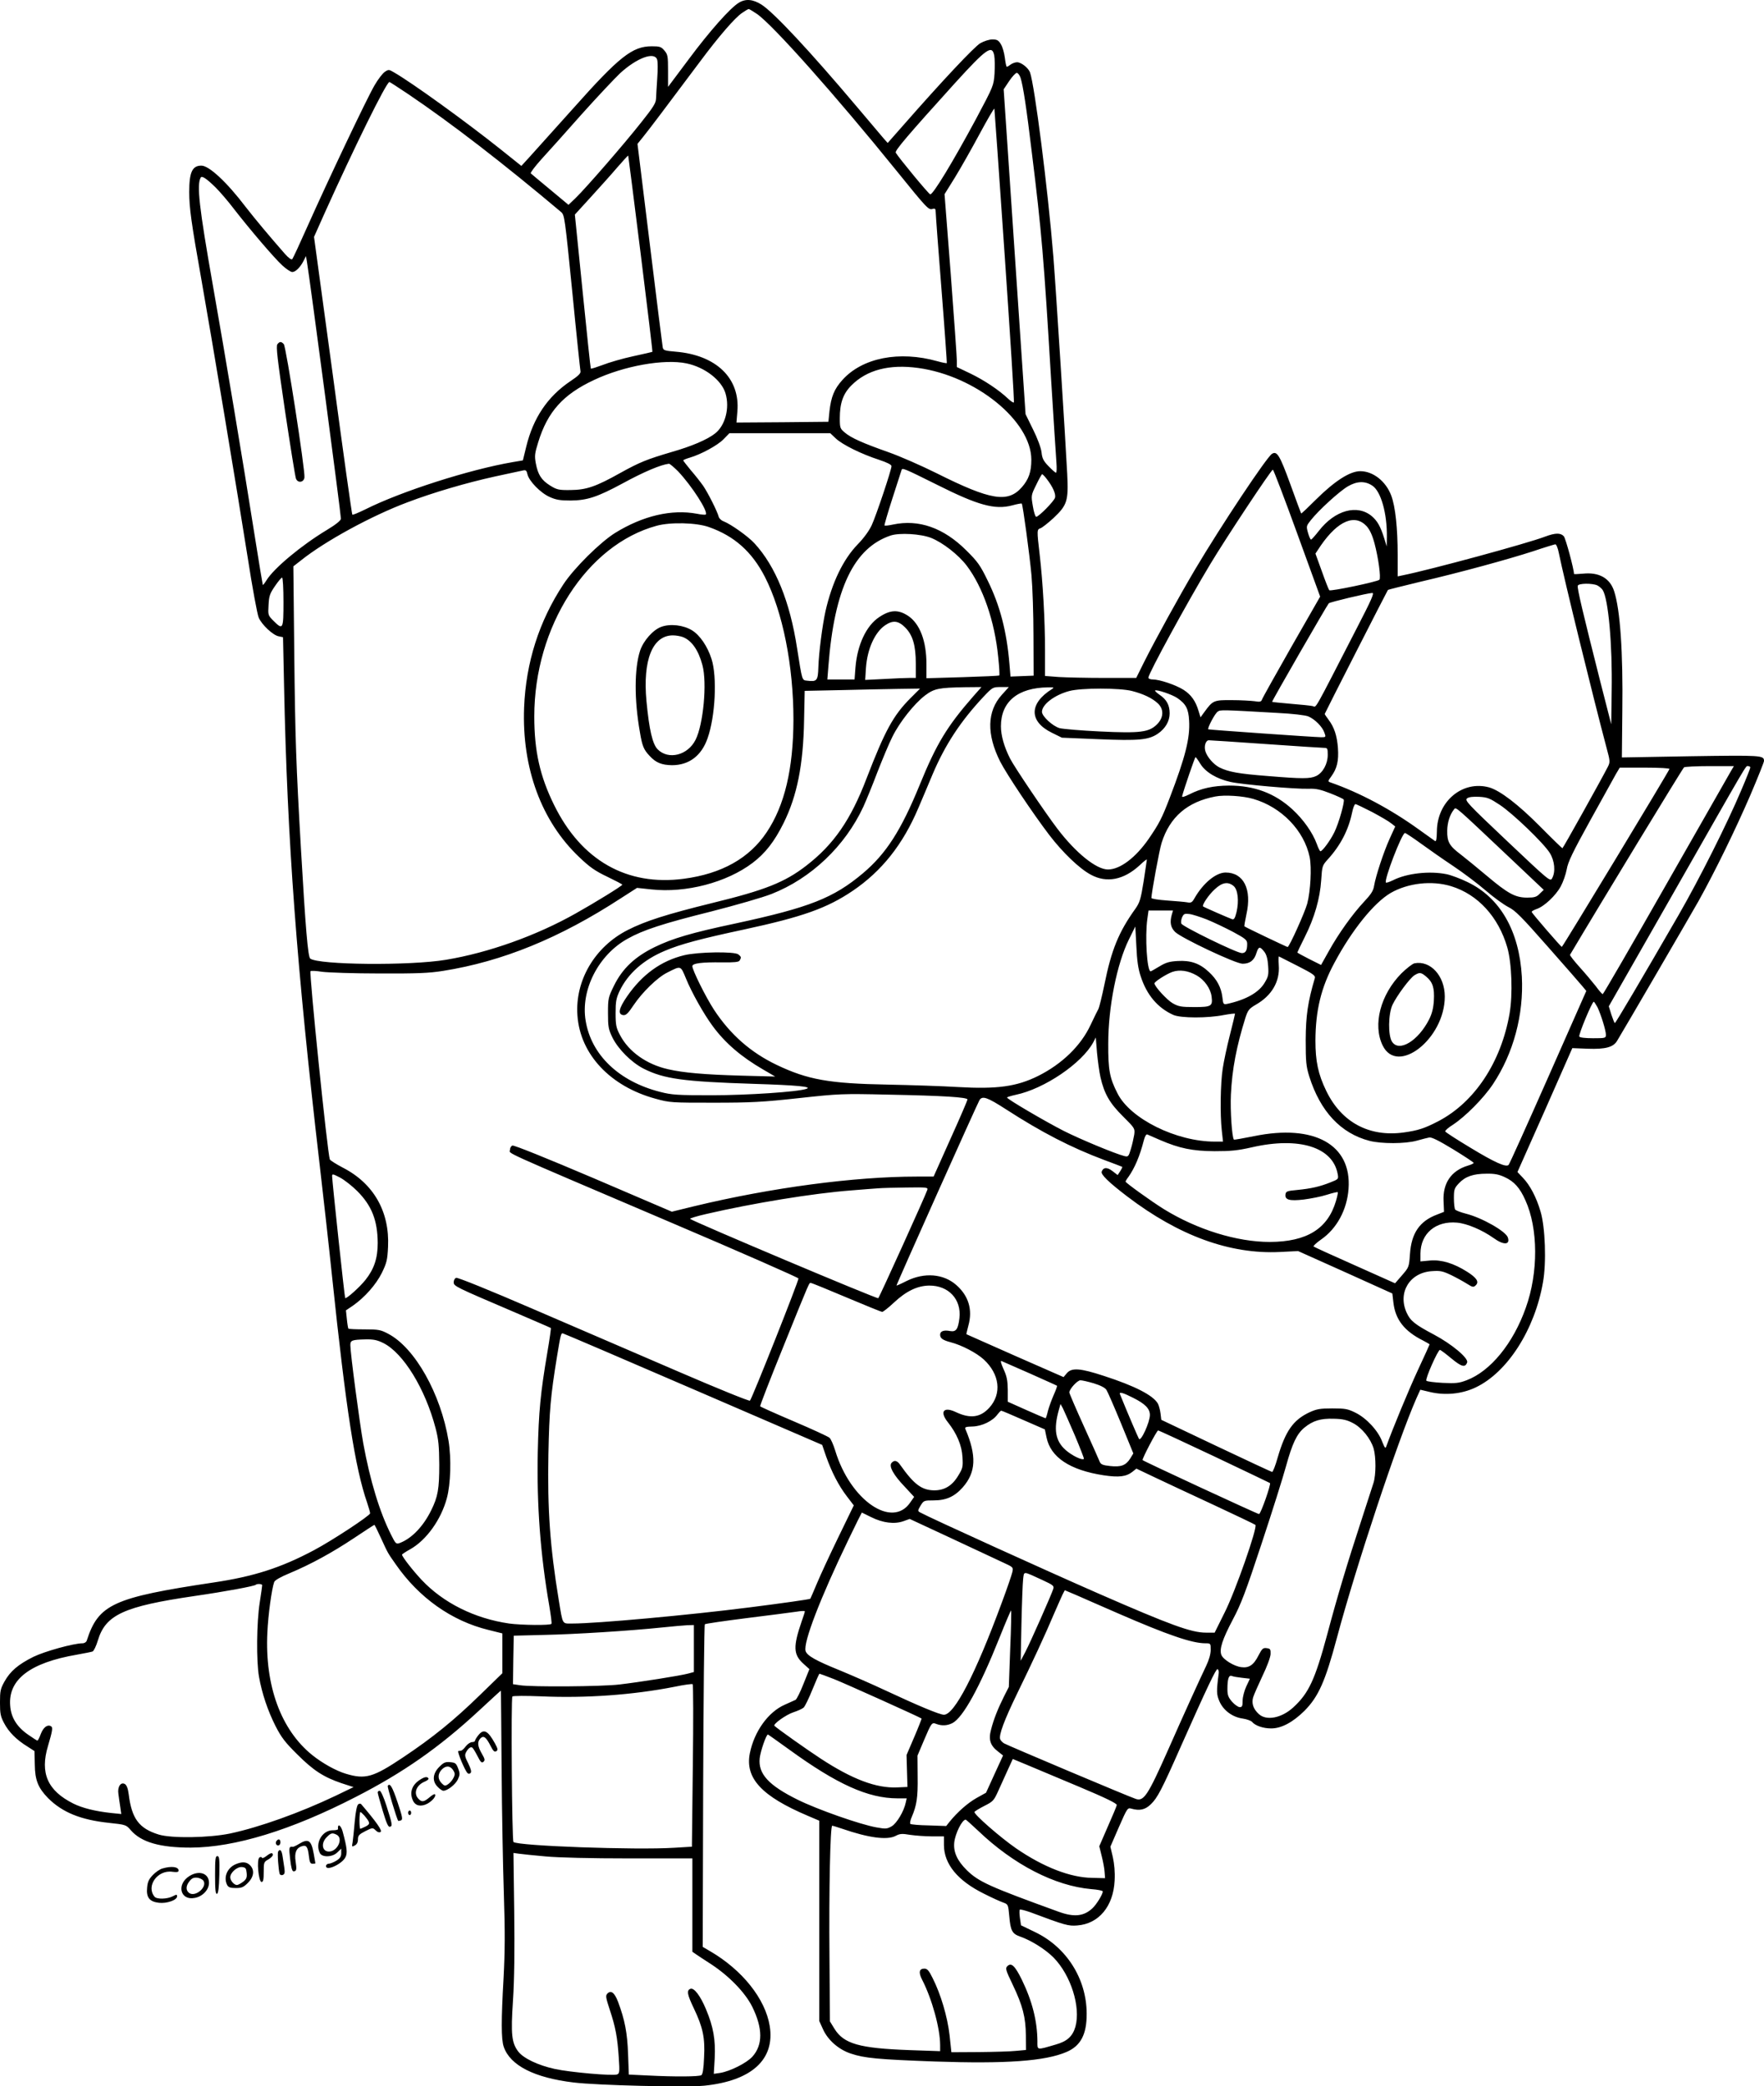 <?xml version="1.0" encoding="UTF-8"?>
<svg xmlns="http://www.w3.org/2000/svg" version="1.0" viewBox="0 0 1160.486 1372.373" preserveAspectRatio="xMidYMid meet">
  <g transform="translate(-125.514,1416.945) scale(0.1,-0.1)" fill="#000000" stroke="none">
    <path d="M6115 14151 c-56 -34 -192 -187 -328 -370 l-137 -183 0 105 c0 98 -2 108 -24 134 -21 25 -31 28 -83 28 -128 0 -214 -68 -520 -412 -127 -142 -255 -284 -284 -316 l-54 -59 -135 108 c-231 184 -585 440 -704 508 -32 19 -35 19 -59 3 -14 -9 -45 -49 -68 -89 -51 -87 -307 -627 -439 -923 -51 -115 -97 -214 -102 -220 -6 -6 -23 6 -49 35 -105 120 -192 224 -259 310 -124 163 -240 270 -290 270 -60 0 -80 -43 -80 -173 0 -104 13 -200 81 -582 68 -384 236 -1394 304 -1825 30 -195 63 -372 72 -393 20 -47 94 -116 131 -123 l29 -6 7 -326 c21 -1010 82 -1838 235 -3152 22 -190 59 -518 81 -730 92 -877 151 -1255 230 -1484 11 -33 20 -64 20 -71 0 -15 -251 -180 -370 -243 -218 -116 -397 -173 -660 -212 -660 -99 -757 -143 -834 -382 -3 -10 -15 -18 -28 -18 -59 0 -249 -53 -323 -89 -100 -50 -152 -94 -190 -162 -27 -48 -30 -63 -30 -139 0 -73 4 -92 27 -135 30 -58 82 -110 152 -153 l48 -31 2 -88 c1 -103 22 -154 87 -221 94 -94 214 -143 399 -163 114 -12 115 -13 146 -49 69 -79 192 -114 394 -114 290 1 661 115 1083 332 313 160 552 327 810 566 81 75 147 136 147 134 1 -2 3 -232 5 -513 2 -280 9 -654 15 -830 8 -243 7 -374 -2 -545 -16 -281 -16 -404 1 -454 42 -123 201 -204 460 -235 155 -19 739 -33 860 -21 311 32 465 172 430 392 -29 179 -180 369 -393 493 l-48 28 3 1058 c2 581 7 1060 11 1064 3 4 128 22 278 41 149 18 296 38 326 42 29 5 54 6 54 2 0 -4 -9 -33 -21 -66 -57 -166 -55 -218 11 -278 l40 -36 -39 -97 c-21 -54 -45 -101 -52 -105 -8 -4 -40 -18 -71 -32 -108 -47 -201 -175 -230 -320 -32 -164 78 -282 382 -411 l75 -32 0 -659 0 -659 24 -53 c32 -72 104 -135 184 -161 90 -30 174 -38 552 -52 466 -16 726 2 867 63 93 40 133 116 132 253 -1 229 -133 437 -341 536 l-91 44 -7 48 c-4 27 -4 51 -1 55 4 3 34 -5 69 -17 229 -86 251 -92 310 -87 141 11 237 126 245 296 3 56 -2 108 -12 154 l-16 68 56 129 c55 125 57 129 83 121 54 -15 90 -7 127 29 43 41 72 96 197 379 172 387 233 515 242 510 6 -3 9 -14 8 -25 -16 -123 -15 -142 5 -188 26 -59 86 -103 152 -112 27 -4 55 -14 62 -22 21 -25 73 -43 126 -43 67 0 142 40 219 116 92 93 137 194 213 479 127 475 400 1296 524 1578 l25 55 63 -15 c101 -24 211 -13 301 30 209 99 389 380 443 692 23 128 15 362 -16 465 -27 93 -70 175 -117 223 l-35 37 181 407 180 408 103 -4 c115 -4 166 10 191 51 43 70 475 812 535 918 111 199 246 476 343 701 49 115 89 215 89 223 0 37 -15 38 -482 31 l-453 -8 3 306 c5 387 -14 666 -54 788 -28 86 -100 126 -205 115 -33 -3 -59 -4 -59 -2 0 31 -55 235 -67 248 -21 23 -55 23 -122 -2 -117 -45 -755 -218 -938 -255 l-33 -7 0 142 c0 176 -15 316 -42 389 -35 94 -119 161 -204 161 -68 0 -168 -64 -293 -188 -51 -51 -94 -92 -96 -90 -1 2 -34 88 -71 192 -70 192 -88 221 -121 200 -35 -22 -332 -468 -505 -759 -106 -179 -259 -457 -337 -612 l-51 -103 -209 0 c-114 0 -249 3 -299 6 l-92 7 0 171 c0 196 -14 444 -35 626 -19 163 -19 167 6 175 11 4 49 34 84 66 91 86 100 112 91 292 -12 233 -75 1228 -91 1427 -36 447 -124 1133 -154 1214 -12 30 -58 66 -85 66 -12 0 -31 -7 -42 -15 -10 -8 -22 -15 -25 -15 -4 0 -9 26 -13 58 -4 32 -15 72 -26 90 -16 27 -26 32 -56 32 -22 0 -55 -11 -80 -25 -39 -23 -249 -246 -505 -538 l-104 -118 -25 28 c-14 16 -93 110 -176 208 -313 371 -548 622 -629 674 -57 36 -105 40 -150 12z m118 -72 c100 -66 520 -538 921 -1034 199 -246 210 -258 236 -250 17 5 20 2 21 -22 0 -15 17 -244 38 -508 21 -264 36 -482 35 -484 -2 -2 -29 3 -61 12 -252 71 -495 23 -626 -123 -54 -60 -74 -110 -85 -205 l-7 -70 -302 -3 -303 -2 6 73 c19 218 -139 371 -406 393 -71 6 -81 9 -85 28 -2 12 -41 317 -85 680 l-81 659 41 51 c38 47 130 169 371 491 122 164 229 288 277 320 20 14 39 25 43 25 3 0 27 -14 52 -31z m1563 -275 c4 -20 4 -73 2 -118 -6 -81 -6 -81 -123 -301 -152 -282 -281 -495 -300 -494 -9 0 -207 240 -227 274 -8 13 85 121 387 455 211 232 247 257 261 184z m-2218 -26 c5 -13 5 -68 1 -123 -4 -55 -7 -116 -8 -135 -1 -29 -19 -57 -97 -155 -116 -147 -365 -433 -431 -497 l-48 -46 -120 100 c-66 54 -123 103 -128 107 -4 4 27 45 69 92 42 46 162 179 265 296 104 116 219 238 255 272 110 100 224 142 242 89z m2391 -120 c17 -54 39 -197 75 -498 63 -508 79 -697 125 -1470 17 -272 33 -525 36 -562 3 -38 2 -68 -3 -68 -4 0 -26 19 -49 43 -33 34 -42 51 -46 92 -4 30 -26 90 -56 150 l-49 100 -72 1068 -72 1069 36 54 c20 30 43 54 50 54 8 0 19 -15 25 -32z m-4025 -110 c281 -190 621 -452 1002 -773 23 -19 25 -35 74 -525 27 -278 52 -513 54 -523 3 -13 -15 -31 -68 -66 -149 -101 -243 -241 -289 -430 l-22 -90 -65 -11 c-287 -49 -736 -193 -971 -311 -45 -22 -83 -38 -86 -35 -3 2 -61 415 -128 916 l-124 911 70 157 c191 424 406 862 426 862 3 0 60 -37 127 -82z m3921 -1062 c36 -527 64 -961 60 -964 -3 -3 -20 8 -38 25 -59 56 -156 121 -247 165 l-90 43 0 41 c0 22 -18 278 -40 568 l-41 528 69 111 c38 62 111 191 162 286 52 96 95 171 97 165 1 -5 32 -440 68 -968z m-2395 14 c44 -354 79 -644 77 -645 -1 -1 -58 -14 -127 -29 -69 -15 -159 -41 -199 -57 -41 -15 -77 -27 -79 -24 -2 2 -26 231 -54 508 l-51 505 104 114 c57 63 136 150 174 195 39 45 71 80 73 79 1 -2 38 -293 82 -646z m-2796 436 c29 -29 84 -93 121 -142 104 -134 266 -324 318 -371 26 -24 55 -43 65 -43 21 0 53 31 75 75 l15 30 6 -35 c20 -118 226 -1677 224 -1693 -2 -13 -35 -39 -93 -74 -166 -100 -348 -251 -397 -331 -11 -18 -22 -32 -24 -30 -1 2 -26 150 -54 328 -73 465 -199 1216 -274 1640 -91 517 -108 666 -80 712 8 13 40 -9 98 -66z m3098 -1157 c120 -25 230 -110 256 -197 29 -97 -2 -213 -70 -265 -52 -40 -152 -83 -285 -121 -162 -48 -208 -66 -336 -137 -162 -91 -225 -112 -328 -113 -78 -1 -90 2 -134 29 -58 36 -81 72 -95 147 -9 49 -7 65 16 139 62 201 164 314 367 409 197 93 462 140 609 109z m1524 -30 c378 -52 743 -348 744 -603 0 -81 -17 -129 -62 -181 -92 -105 -204 -87 -558 90 -102 51 -246 114 -320 140 -170 60 -246 94 -287 129 -31 26 -33 31 -33 95 0 99 22 161 76 215 102 103 251 141 440 115z m-542 -464 c44 -41 167 -102 284 -140 54 -18 82 -32 82 -42 0 -24 -100 -323 -130 -388 -17 -37 -52 -85 -92 -126 -96 -99 -169 -251 -212 -439 -21 -96 -44 -273 -47 -368 -3 -91 -9 -98 -75 -90 -33 4 -31 -3 -65 213 -47 307 -142 540 -280 690 -43 47 -155 126 -203 145 -15 5 -30 19 -33 31 -9 35 -71 158 -102 203 -17 24 -53 70 -81 102 -27 33 -50 62 -50 65 0 3 19 11 43 18 75 22 183 81 222 121 l39 40 332 0 331 0 37 -35z m-1037 -217 c91 -97 199 -265 181 -283 -2 -3 -29 -1 -58 5 -166 31 -355 -13 -538 -126 -98 -61 -271 -232 -341 -339 -160 -243 -246 -514 -258 -810 -15 -398 114 -748 363 -984 69 -66 105 -91 185 -129 54 -26 98 -49 98 -52 1 -7 -188 -123 -308 -190 -259 -146 -574 -258 -852 -304 -238 -40 -839 -34 -893 8 -15 12 -31 201 -61 721 -32 555 -38 729 -44 1284 l-6 575 50 39 c157 126 465 294 700 382 171 65 386 128 576 170 90 19 174 38 186 40 17 4 23 -1 28 -25 10 -45 87 -124 147 -150 42 -19 70 -23 138 -23 108 1 175 23 340 112 141 77 253 124 306 130 6 0 33 -23 61 -51z m1702 -87 c271 -136 381 -166 495 -136 32 9 61 14 63 12 7 -8 51 -331 64 -472 7 -77 13 -257 13 -400 l1 -260 -76 -3 -76 -3 -7 83 c-18 214 -62 384 -143 548 -49 101 -66 125 -142 200 -149 148 -312 205 -481 169 -28 -6 -53 -9 -56 -6 -2 2 21 82 52 178 31 96 58 180 60 186 4 17 16 12 233 -96z m2369 -318 l152 -418 -189 -330 c-103 -181 -191 -338 -194 -348 -5 -14 -14 -16 -49 -10 -24 3 -91 7 -149 7 -118 1 -125 -2 -179 -76 l-27 -37 -13 42 c-19 65 -49 107 -99 139 -51 32 -157 68 -202 68 -16 0 -29 5 -29 12 0 26 255 494 408 748 99 165 400 620 411 620 4 0 76 -188 159 -417z m-1646 355 c40 -52 60 -98 54 -122 -6 -23 -107 -126 -124 -126 -6 0 -16 32 -22 70 -12 70 -12 71 22 140 18 38 36 70 39 70 4 0 18 -15 31 -32z m2141 -43 c57 -37 98 -183 96 -338 l-1 -62 -17 55 c-24 77 -45 113 -81 144 -96 80 -242 40 -348 -96 -25 -32 -48 -58 -52 -58 -4 0 -13 20 -20 45 -12 43 -11 45 18 82 52 66 188 190 244 223 60 35 113 37 161 5z m-37 -267 c21 -24 37 -58 52 -114 25 -94 43 -226 32 -238 -12 -13 -322 -78 -330 -69 -4 4 -26 60 -49 125 l-42 116 36 54 c113 163 224 209 301 126z m-4326 -6 c167 -59 282 -162 367 -327 118 -231 188 -585 188 -940 -1 -323 -58 -564 -176 -740 -114 -171 -296 -273 -545 -306 -375 -50 -675 121 -854 486 -93 189 -130 354 -130 582 0 590 345 1129 805 1254 91 25 262 21 345 -9z m1461 -71 c77 -31 180 -111 235 -184 105 -139 183 -363 206 -599 7 -64 10 -119 7 -122 -2 -2 -111 -7 -241 -11 l-238 -7 0 93 c0 151 -43 265 -120 317 -65 43 -118 41 -191 -8 -85 -56 -144 -183 -156 -331 l-6 -79 -89 0 -90 0 7 88 c39 509 168 778 410 859 59 19 197 11 266 -16z m4129 -98 c35 -173 225 -947 314 -1282 24 -88 24 -95 9 -125 -45 -88 -295 -536 -299 -536 -3 0 -69 64 -147 143 -145 146 -263 236 -335 257 -176 48 -343 -92 -344 -290 -1 -48 -4 -67 -12 -63 -6 4 -53 38 -105 75 -184 133 -391 244 -584 311 -17 6 -16 9 6 39 38 52 50 102 44 187 -6 81 -24 137 -63 188 -13 17 -24 34 -24 36 0 4 410 808 416 816 2 2 95 25 206 52 275 64 584 149 748 202 74 25 140 45 147 46 6 1 17 -24 23 -56z m-8390 -323 c0 -181 -3 -187 -66 -124 -36 36 -36 38 -32 105 3 59 9 75 42 123 21 31 42 56 47 56 5 0 9 -72 9 -160z m8643 109 c12 -6 29 -20 36 -31 37 -59 64 -357 59 -663 l-3 -220 -73 285 c-113 447 -153 614 -147 627 6 16 94 17 128 2z m-1579 -276 c-298 -579 -266 -524 -294 -518 -14 3 -79 10 -144 15 -66 6 -121 11 -122 13 -3 3 362 637 373 648 8 8 250 66 286 68 15 1 -6 -46 -99 -226z m-2974 -1 c50 -50 70 -118 70 -239 l0 -93 -43 0 c-24 0 -99 -3 -167 -7 l-123 -6 5 79 c9 126 59 235 127 281 51 34 86 30 131 -15z m448 -453 c-173 -198 -242 -312 -353 -584 -122 -298 -220 -451 -373 -580 -194 -163 -351 -225 -838 -330 -292 -62 -413 -98 -531 -155 -131 -64 -213 -141 -269 -255 -37 -76 -39 -83 -39 -179 0 -91 3 -107 29 -161 38 -77 125 -164 205 -205 135 -68 261 -85 723 -100 290 -9 390 -19 348 -33 -56 -20 -390 -42 -620 -42 -230 0 -264 2 -342 22 -271 69 -453 243 -490 468 -34 202 84 433 275 539 103 58 235 101 552 180 160 41 338 92 396 115 260 102 484 315 604 574 19 42 61 144 93 229 33 84 76 188 98 231 47 96 144 218 215 272 60 45 89 51 262 54 l109 1 -54 -61z m188 10 c-98 -108 -101 -260 -11 -439 41 -81 214 -340 323 -483 88 -115 198 -221 273 -261 104 -57 217 -35 322 62 26 25 47 41 47 37 0 -4 -10 -68 -21 -142 -19 -119 -26 -141 -55 -182 -109 -152 -157 -269 -203 -497 -16 -77 -34 -150 -39 -160 -6 -10 -29 -58 -52 -106 -63 -136 -187 -257 -345 -336 -141 -70 -270 -88 -528 -73 -100 6 -308 13 -462 16 -385 7 -526 32 -731 130 -171 82 -305 200 -412 363 -54 83 -142 260 -142 286 0 19 63 27 195 25 81 -1 110 2 116 12 12 20 11 25 -8 40 -24 21 -267 17 -357 -5 -152 -37 -275 -126 -375 -270 -56 -81 -63 -119 -25 -124 17 -2 32 12 67 65 57 85 157 183 222 215 91 46 87 48 123 -39 37 -91 116 -232 175 -312 82 -112 188 -203 333 -287 l79 -46 -225 6 c-244 7 -379 19 -479 42 -143 32 -260 116 -317 225 -25 47 -29 65 -29 144 0 76 4 98 26 145 54 114 157 206 298 265 103 44 239 80 520 140 385 83 546 140 715 254 192 130 331 305 433 546 24 55 65 154 93 220 83 196 185 351 337 513 58 61 60 62 112 62 l53 0 -46 -51z m330 38 c-152 -95 -152 -214 0 -288 l65 -32 242 -10 c264 -11 328 -5 389 36 50 34 78 83 78 134 0 54 -20 91 -66 122 -19 13 -32 26 -30 28 9 9 112 -26 146 -49 57 -39 74 -71 78 -149 7 -115 -25 -240 -128 -509 -51 -133 -69 -168 -139 -270 -85 -122 -187 -200 -267 -200 -76 0 -211 108 -334 270 -79 104 -283 406 -310 460 -39 77 -60 151 -60 212 0 162 111 254 310 256 39 1 42 -1 26 -11z m-931 -60 c-113 -113 -168 -214 -289 -528 -104 -273 -217 -436 -398 -575 -140 -108 -270 -160 -615 -244 -304 -75 -442 -119 -558 -178 -217 -110 -348 -333 -331 -563 18 -255 216 -466 514 -547 95 -26 104 -26 382 -26 246 0 323 4 560 30 266 29 285 30 590 23 358 -7 520 -17 520 -32 0 -5 -50 -122 -112 -259 l-111 -248 -111 0 c-410 0 -958 -73 -1464 -195 l-147 -36 -516 221 c-308 131 -523 218 -533 214 -9 -3 -16 -16 -16 -29 0 -27 -95 15 1040 -469 470 -200 856 -370 858 -376 4 -11 -304 -787 -319 -804 -4 -5 -211 79 -466 189 -252 108 -681 294 -954 411 -294 127 -504 212 -513 208 -9 -3 -16 -16 -16 -29 0 -26 9 -30 395 -195 132 -57 242 -104 244 -106 2 -2 -8 -74 -23 -161 -45 -266 -57 -387 -63 -659 -7 -345 17 -671 76 -1009 10 -60 17 -113 14 -117 -6 -11 -196 -9 -278 2 -227 33 -433 135 -577 288 -58 62 -128 152 -128 165 0 3 24 19 53 35 107 60 204 195 242 337 25 91 30 262 11 377 -51 309 -221 612 -397 704 -49 26 -63 29 -156 29 -56 0 -103 2 -106 5 -2 3 -7 31 -10 63 l-6 57 46 31 c77 54 151 137 190 215 32 66 37 85 41 172 11 230 -94 416 -296 520 -46 24 -85 49 -87 55 -16 43 -137 1229 -127 1238 4 4 39 2 77 -4 39 -5 207 -11 375 -11 249 -1 326 2 420 17 391 62 768 216 1170 478 l106 68 94 -10 c227 -25 496 45 667 175 83 63 143 140 203 261 89 179 130 384 135 680 l4 190 238 5 c131 3 302 7 380 8 l141 2 -63 -63z m1458 47 c74 -19 133 -47 170 -82 40 -38 38 -93 -6 -137 -52 -52 -109 -60 -377 -47 -124 6 -243 16 -265 22 -46 14 -115 78 -115 107 0 48 82 111 180 137 78 21 332 21 413 0z m954 -144 c103 -5 185 -15 205 -23 43 -18 93 -68 106 -107 11 -29 10 -30 -21 -30 -54 1 -739 49 -743 52 -7 8 45 107 63 117 18 12 24 12 390 -9z m-72 -205 c198 -14 370 -25 383 -25 20 0 22 -5 22 -46 0 -59 -32 -118 -76 -139 -40 -19 -92 -19 -321 0 -193 15 -255 27 -315 56 -39 20 -81 68 -93 107 -10 33 2 72 23 72 9 0 179 -11 377 -25z m-433 -130 c33 -54 107 -99 198 -119 74 -17 428 -48 516 -45 46 2 77 -5 141 -30 46 -18 85 -36 88 -41 8 -13 -32 -155 -61 -214 -26 -54 -79 -126 -92 -126 -4 0 -15 22 -24 48 -27 74 -88 161 -161 228 -116 106 -250 156 -417 156 -104 -1 -183 -18 -261 -58 -33 -16 -49 -21 -47 -12 12 47 84 257 88 257 3 0 17 -19 32 -44z m3491 -47 c-10 -18 -203 -356 -428 -750 -225 -395 -412 -718 -416 -718 -4 0 -25 24 -46 53 -22 28 -70 85 -107 126 -36 40 -64 76 -62 80 191 322 742 1228 750 1233 6 4 82 8 169 8 l159 0 -19 -32z m127 23 c0 -5 -27 -74 -61 -153 -93 -220 -274 -580 -411 -818 -242 -419 -413 -709 -419 -710 -3 0 -13 25 -23 55 l-17 55 412 722 c522 916 487 858 504 858 8 0 15 -4 15 -9z m-532 -10 c-7 -21 -703 -1171 -708 -1170 -6 0 -194 218 -198 229 -2 5 13 13 32 20 49 16 126 88 159 149 15 28 33 78 39 111 8 49 39 113 155 323 80 144 156 281 169 305 l25 42 165 0 c98 0 164 -4 162 -9z m-2737 -197 c185 -54 333 -207 370 -382 14 -70 6 -223 -16 -307 -16 -58 -118 -285 -129 -285 -5 0 -278 130 -284 136 -2 1 4 37 13 79 37 165 -18 275 -137 275 -63 0 -147 -69 -204 -168 -16 -29 -23 -33 -49 -28 -16 3 -76 8 -132 12 -57 4 -103 11 -103 17 0 31 53 320 67 362 54 171 170 270 353 305 60 12 184 4 251 -16z m1621 -39 c86 -57 285 -248 328 -315 33 -52 40 -125 16 -168 -12 -23 -20 -16 -295 244 -261 247 -282 269 -264 282 12 9 38 12 80 10 54 -3 70 -10 135 -53z m-840 -47 c54 -29 111 -62 125 -74 l27 -21 -36 -79 c-40 -88 -92 -246 -103 -311 -5 -33 -20 -56 -66 -105 -75 -80 -167 -208 -232 -325 l-51 -91 -78 39 c-43 22 -78 41 -78 43 0 2 22 48 49 102 64 127 100 253 108 374 6 92 7 96 42 135 85 93 137 194 161 308 6 31 16 57 22 57 6 0 55 -24 110 -52z m891 -287 l238 -225 -26 -25 c-21 -22 -35 -26 -83 -26 -78 0 -126 26 -265 143 -63 53 -140 116 -170 139 -77 58 -92 84 -91 158 1 55 17 106 46 142 12 15 8 18 351 -306z m-572 81 c52 -38 148 -105 214 -149 66 -44 163 -117 215 -162 52 -45 119 -93 148 -108 45 -22 86 -63 260 -261 114 -129 217 -247 230 -263 l23 -28 -251 -568 c-138 -312 -255 -572 -260 -576 -16 -18 -92 16 -250 112 -90 54 -166 103 -167 108 -2 5 20 25 49 43 83 54 204 176 265 268 135 203 203 457 190 707 -17 300 -143 521 -359 623 -45 22 -107 45 -136 51 -113 23 -263 6 -353 -40 -23 -11 -43 -18 -46 -15 -15 14 105 326 125 326 5 0 52 -31 103 -68z m-1231 -280 c29 -23 37 -99 20 -172 -10 -40 -16 -51 -29 -47 -20 7 -184 78 -191 84 -9 8 36 76 77 113 48 45 86 52 123 22z m1432 -2 c176 -54 311 -202 369 -402 30 -104 37 -311 15 -437 -56 -319 -229 -581 -467 -706 -92 -48 -135 -62 -230 -75 -227 -31 -409 67 -509 274 -53 109 -71 195 -71 330 1 199 37 350 126 514 114 213 258 392 368 457 114 66 272 84 399 45z m-1838 -187 c-14 -51 -8 -84 22 -114 41 -40 398 -209 444 -209 48 0 77 23 91 71 14 44 23 45 53 6 14 -19 21 -48 24 -92 4 -56 1 -70 -22 -108 -37 -65 -123 -114 -247 -141 -25 -5 -27 -3 -32 43 -8 66 -36 118 -89 167 -61 57 -120 77 -205 72 -55 -3 -78 -10 -121 -36 -29 -17 -54 -32 -57 -32 -24 0 -38 228 -22 343 l8 57 81 0 80 0 -8 -27z m231 -32 c44 -18 122 -55 173 -82 83 -45 92 -53 92 -79 0 -43 -10 -60 -35 -60 -33 0 -391 175 -398 194 -4 9 -1 28 5 42 11 23 17 25 48 21 19 -2 71 -19 115 -36z m-436 -372 c40 -125 113 -210 216 -256 50 -21 224 -22 333 0 39 7 72 11 72 8 0 -3 -15 -67 -34 -141 -19 -74 -40 -173 -47 -220 -15 -98 -18 -302 -6 -407 l8 -73 -54 0 c-253 0 -556 150 -640 317 -52 101 -62 156 -61 328 0 242 57 525 136 685 l42 85 7 -130 c4 -92 12 -149 28 -196z m1034 66 c102 -52 117 -63 112 -80 -46 -156 -59 -245 -60 -405 0 -146 3 -174 23 -240 73 -232 208 -376 397 -425 78 -20 234 -20 310 1 33 9 70 19 82 21 15 4 63 -20 157 -77 75 -46 136 -86 136 -90 0 -4 -17 -12 -38 -18 -110 -33 -166 -116 -160 -234 l3 -70 -46 -18 c-115 -43 -169 -123 -178 -260 -6 -85 -7 -87 -52 -139 l-46 -53 -264 118 c-145 64 -267 120 -272 124 -4 3 18 24 48 45 105 72 172 197 182 335 21 290 -225 427 -621 346 -71 -14 -131 -25 -133 -23 -13 13 -25 192 -20 297 8 167 37 317 95 503 17 52 24 61 68 87 106 60 160 153 152 260 -2 33 -2 59 1 58 3 -2 59 -30 124 -63z m-665 -62 c51 -29 92 -87 98 -140 8 -62 -2 -68 -113 -68 -86 0 -104 3 -143 25 -37 21 -120 111 -120 131 0 11 78 61 117 75 48 17 105 9 161 -23z m2637 -210 c23 -49 55 -152 55 -180 0 -22 -4 -23 -84 -23 -50 0 -88 4 -91 11 -7 11 84 229 95 229 3 0 14 -17 25 -37z m-3270 -460 c25 -109 61 -171 148 -257 78 -78 79 -79 74 -120 -4 -23 -13 -65 -22 -94 -15 -51 -18 -53 -43 -47 -58 14 -291 111 -398 165 -120 61 -374 210 -374 220 0 3 26 11 58 18 187 39 435 207 510 346 l16 31 8 -99 c5 -54 15 -128 23 -163z m-621 -211 c232 -150 427 -251 646 -333 63 -23 116 -44 118 -45 2 -1 -4 -14 -13 -28 l-17 -26 -34 26 c-35 27 -60 26 -71 -3 -7 -19 44 -69 167 -163 341 -260 678 -382 1005 -366 l120 6 310 -139 310 -140 7 -60 c13 -112 72 -188 196 -250 23 -12 42 -23 42 -25 0 -2 -34 -77 -76 -167 -61 -131 -165 -383 -209 -504 -5 -16 -10 -11 -27 32 -26 71 -104 155 -176 190 -50 25 -68 28 -152 28 -81 0 -103 -4 -151 -26 -106 -50 -157 -122 -208 -296 -15 -54 -32 -97 -37 -96 -5 1 -171 78 -369 172 l-360 171 -5 42 c-3 24 -11 52 -17 64 -31 55 -152 117 -356 183 -156 51 -211 55 -243 18 l-22 -26 -319 140 c-175 78 -319 141 -320 142 -1 1 5 27 13 57 29 105 1 196 -80 267 -84 74 -210 84 -327 26 -35 -18 -65 -31 -66 -30 -3 3 531 1195 546 1220 19 30 51 19 175 -61z m1014 -202 c128 -55 213 -72 357 -73 106 0 152 4 248 26 308 70 529 1 562 -174 7 -36 6 -36 -47 -57 -70 -28 -127 -41 -218 -50 -67 -6 -75 -9 -78 -29 -5 -36 26 -45 120 -34 46 6 114 19 151 31 38 12 71 20 73 17 2 -2 -3 -28 -12 -58 -54 -183 -192 -268 -435 -269 -217 0 -479 81 -699 217 -83 52 -250 172 -250 180 0 3 8 17 19 31 42 60 75 138 101 240 7 27 16 42 23 39 7 -3 45 -20 85 -37z m-5283 -335 c96 -96 134 -193 135 -342 0 -99 -23 -170 -80 -242 -37 -47 -127 -128 -134 -120 -4 4 -86 773 -86 802 0 16 5 15 53 -10 28 -15 79 -55 112 -88z m7550 91 c61 -28 99 -70 135 -151 85 -186 86 -477 3 -708 -83 -235 -233 -418 -390 -477 -50 -19 -71 -21 -157 -17 -54 3 -102 9 -107 14 -10 10 76 203 89 203 4 0 38 -25 75 -56 68 -56 91 -62 104 -27 11 28 -102 122 -219 184 -123 65 -155 90 -179 144 -60 132 20 264 167 273 55 4 71 0 126 -26 35 -17 82 -43 104 -57 38 -24 43 -24 58 -10 23 23 6 49 -57 89 -87 55 -167 80 -242 74 l-65 -6 0 52 c1 132 101 216 241 203 66 -6 165 -48 241 -102 65 -47 109 -45 93 4 -12 40 -169 130 -276 157 -35 9 -67 21 -71 28 -4 6 -8 39 -8 74 0 57 3 66 33 98 41 44 94 63 182 63 53 1 82 -5 120 -23z m-3799 -83 c-11 -35 -315 -706 -323 -713 -7 -7 -1222 506 -1238 522 -3 3 45 18 107 32 306 71 703 136 953 155 77 6 158 13 180 14 22 2 104 4 183 5 132 2 143 1 138 -15z m-532 -708 c123 -52 229 -95 235 -95 6 0 41 27 77 61 81 76 155 111 232 112 128 1 213 -91 199 -214 -9 -74 -22 -92 -62 -85 -41 8 -65 -1 -65 -24 0 -24 17 -36 70 -50 73 -19 170 -70 217 -113 105 -97 120 -225 37 -317 -59 -65 -126 -74 -221 -29 -80 38 -108 3 -52 -67 58 -73 92 -152 96 -229 4 -65 2 -74 -29 -124 -39 -65 -90 -95 -157 -95 -82 1 -133 39 -224 168 -20 29 -39 33 -57 12 -18 -22 13 -79 87 -156 l62 -67 -25 -36 c-119 -176 -395 13 -494 340 -12 39 -29 78 -38 85 -9 8 -115 57 -235 108 -120 51 -220 96 -221 99 -2 3 65 177 150 386 184 455 171 425 184 425 6 0 111 -43 234 -95z m-1010 -603 l850 -367 26 -76 c37 -104 83 -193 137 -263 l45 -59 -100 -206 c-55 -113 -119 -251 -142 -306 -23 -55 -43 -101 -44 -102 -4 -4 -195 -31 -401 -57 -400 -51 -1006 -106 -1162 -106 -72 0 -64 -13 -92 155 -57 347 -75 594 -68 958 6 290 14 382 57 646 23 140 26 151 37 150 4 0 390 -165 857 -367z m-2037 303 c132 -66 276 -301 344 -561 19 -73 23 -115 24 -239 0 -160 -9 -211 -53 -300 -52 -106 -128 -185 -206 -215 -25 -9 -28 -6 -57 52 -77 152 -139 358 -184 603 -25 140 -85 595 -85 646 0 32 10 36 101 38 51 1 76 -4 116 -24z m4253 -200 c96 -43 177 -79 179 -81 2 -2 -8 -30 -22 -61 -14 -32 -31 -79 -38 -105 -6 -27 -13 -48 -15 -48 -2 0 -59 24 -126 54 l-123 55 0 78 c-1 63 -6 89 -28 137 -15 33 -22 56 -14 53 6 -3 91 -40 187 -82z m421 -65 c45 -14 74 -29 83 -43 8 -12 51 -111 96 -220 l81 -198 -20 -33 c-29 -46 -61 -58 -133 -50 -48 5 -61 11 -68 28 -4 11 -51 116 -104 233 -53 117 -96 217 -96 223 0 22 53 80 73 80 11 0 51 -9 88 -20z m260 -96 c78 -39 109 -71 109 -112 0 -48 -60 -179 -72 -157 -7 12 -78 177 -125 294 -7 17 22 9 88 -25z m-385 -246 c35 -83 62 -153 60 -155 -11 -11 -78 21 -120 58 -68 60 -81 136 -45 264 l11 39 15 -27 c8 -16 43 -96 79 -179z m-337 100 l140 -61 11 -53 c27 -131 154 -215 376 -249 101 -15 148 -9 189 23 l26 21 122 -58 c67 -32 241 -113 387 -181 146 -68 269 -127 274 -131 16 -14 -131 -436 -202 -576 l-66 -133 -57 0 c-96 0 -231 49 -709 258 -338 148 -1096 492 -1172 533 -16 9 -16 12 3 44 21 34 22 35 87 35 82 0 137 25 191 86 87 99 92 207 17 384 -5 12 4 15 48 16 61 2 132 36 163 79 10 13 21 25 25 25 4 0 70 -28 147 -62z m2166 -19 c59 -30 117 -102 137 -168 16 -57 16 -172 -1 -226 -7 -22 -43 -134 -81 -250 -90 -275 -156 -493 -224 -749 -80 -296 -121 -384 -222 -477 -77 -71 -178 -91 -228 -44 -36 33 -48 70 -37 109 5 17 33 80 61 140 31 64 53 124 54 145 1 32 -2 36 -26 39 -24 3 -30 -3 -53 -47 -32 -64 -63 -85 -114 -78 -48 6 -119 50 -131 81 -14 38 7 102 75 231 54 101 86 185 190 501 69 208 141 437 160 507 42 152 71 214 122 256 55 45 106 61 193 58 58 -1 87 -8 125 -28z m-911 -220 c198 -94 363 -173 366 -175 8 -8 -61 -204 -72 -204 -10 0 -757 346 -766 355 -6 5 93 194 102 195 5 0 171 -77 370 -171z m-2256 -400 c75 -37 151 -47 210 -26 l42 15 273 -127 c149 -70 303 -142 340 -159 68 -31 69 -32 62 -64 -4 -18 -36 -112 -72 -208 -171 -463 -309 -730 -378 -730 -27 0 -167 58 -385 160 -85 40 -220 99 -300 132 -158 64 -215 96 -225 127 -17 54 97 350 282 733 47 98 87 178 88 178 1 0 29 -14 63 -31z m-3227 -136 c48 -104 42 -94 98 -174 152 -219 367 -372 609 -431 l92 -23 0 -131 0 -131 -143 -139 c-174 -170 -316 -285 -511 -415 -196 -131 -247 -146 -376 -107 -64 19 -154 69 -221 123 -206 166 -312 457 -295 805 5 116 29 289 45 333 4 12 43 34 99 57 141 59 282 136 426 232 72 48 132 87 134 87 2 1 21 -38 43 -86z m4352 -277 c71 -33 78 -38 71 -59 -12 -38 -150 -350 -183 -413 l-31 -59 5 245 c3 135 8 266 11 292 7 54 -4 54 127 -6z m-5133 -34 c0 -5 -7 -55 -16 -113 -21 -131 -23 -388 -5 -489 20 -112 58 -224 109 -325 38 -74 63 -107 142 -185 107 -107 174 -150 291 -190 l80 -26 -118 -57 c-235 -112 -501 -207 -693 -248 -139 -29 -386 -33 -471 -7 -129 40 -177 104 -197 264 -5 39 -13 60 -25 68 -27 16 -50 -18 -43 -64 2 -19 8 -57 12 -84 l7 -49 -69 7 c-101 11 -187 32 -247 62 -169 85 -220 200 -166 379 29 98 33 122 20 129 -23 14 -50 -6 -67 -49 -9 -25 -19 -45 -23 -45 -3 0 -31 18 -61 39 -74 51 -113 114 -118 192 -13 171 131 281 438 334 50 9 96 18 104 21 8 3 24 36 35 73 51 169 171 224 636 292 207 30 394 65 403 74 9 8 42 6 42 -3z m5630 -185 c329 -143 487 -197 575 -197 35 0 35 -1 35 -43 0 -28 -11 -66 -30 -106 -37 -77 -147 -318 -252 -556 -131 -295 -158 -336 -210 -319 -39 12 -847 353 -868 366 -11 7 -22 19 -25 27 -10 27 27 126 112 301 99 203 186 390 244 528 23 53 48 109 55 124 l14 27 78 -33 c42 -19 165 -72 272 -119z m-709 -234 l-9 -250 -31 -61 c-40 -80 -69 -152 -86 -220 -18 -66 -5 -105 46 -144 l33 -26 -56 -122 -56 -123 -63 -35 c-58 -33 -124 -91 -177 -156 l-22 -28 -114 4 c-63 1 -118 6 -122 10 -4 4 0 25 9 45 33 77 41 129 39 266 l-1 138 41 97 c52 122 53 123 84 111 36 -13 71 -11 105 6 70 37 179 235 310 563 40 100 74 180 76 178 2 -2 0 -116 -6 -253z m-2081 2 l0 -154 -37 -10 c-51 -14 -324 -57 -453 -72 -115 -14 -576 -17 -653 -5 l-47 7 2 160 3 159 195 5 c205 4 569 27 780 49 69 7 144 14 168 15 l42 1 0 -155z m923 -201 c73 -29 564 -250 575 -259 1 -1 -20 -56 -48 -121 l-51 -119 3 -105 3 -105 -68 -3 c-137 -6 -294 53 -502 189 -86 56 -281 194 -305 216 -11 11 76 73 124 89 28 9 59 23 68 31 9 8 35 62 58 119 23 57 44 104 46 104 2 0 46 -16 97 -36z m2683 9 l52 -6 -24 -51 c-13 -28 -24 -70 -24 -93 0 -36 -3 -43 -19 -43 -10 0 -33 16 -50 35 -25 29 -31 44 -31 83 0 68 9 95 29 87 9 -4 39 -9 67 -12z m-3613 -580 l-6 -531 -116 -7 c-254 -16 -1031 12 -1058 38 -10 10 -17 947 -7 957 5 5 89 5 190 1 292 -13 602 9 877 63 61 13 115 20 119 17 4 -4 5 -246 1 -538z m634 108 c314 -228 519 -321 713 -321 l60 0 -6 -27 c-12 -58 -59 -137 -93 -157 -30 -17 -39 -18 -100 -7 -107 19 -386 117 -516 181 -193 95 -263 171 -252 274 5 46 43 156 54 156 2 0 65 -45 140 -99z m1908 -245 c176 -74 249 -110 247 -120 -1 -8 -28 -72 -59 -142 l-56 -129 16 -65 c9 -36 18 -83 19 -105 l3 -40 -85 2 c-144 2 -321 71 -500 194 -103 71 -282 227 -274 240 3 5 33 23 66 40 56 28 62 35 90 97 17 37 45 99 63 139 l33 72 94 -39 c51 -21 206 -86 343 -144z m-665 -289 c233 -223 505 -363 744 -384 42 -3 76 -10 76 -15 0 -19 -40 -84 -67 -110 -57 -54 -121 -61 -223 -24 -455 165 -526 197 -604 273 -64 63 -90 121 -83 184 7 60 52 149 75 149 3 0 39 -33 82 -73z m-894 13 c174 -60 295 -76 351 -47 28 15 43 16 95 7 35 -5 99 -10 143 -10 l80 0 0 -58 c1 -125 91 -234 263 -319 53 -27 111 -53 129 -59 30 -11 31 -13 38 -90 8 -94 19 -115 71 -133 74 -26 165 -83 220 -138 114 -116 180 -325 144 -455 -18 -63 -54 -96 -128 -117 -130 -38 -122 -39 -122 21 -1 134 -34 264 -103 406 -45 91 -69 114 -95 88 -14 -14 -11 -25 36 -123 65 -136 85 -213 86 -333 l1 -95 -65 -6 c-36 -4 -146 -7 -245 -8 l-181 -1 -12 113 c-14 121 -58 270 -112 376 -24 49 -35 61 -54 61 -34 0 -39 -25 -15 -72 66 -128 119 -322 119 -431 l0 -40 -202 7 c-330 12 -431 41 -493 140 l-30 49 -3 421 c-4 440 5 866 18 866 4 0 33 -9 66 -20z m-1951 -182 c86 -8 298 -13 553 -13 l412 0 0 -307 0 -307 23 -16 c12 -8 58 -39 102 -67 117 -77 223 -186 269 -279 70 -142 70 -251 1 -328 -38 -42 -146 -96 -212 -107 l-42 -6 6 103 c6 122 -9 206 -57 321 -38 91 -79 144 -103 135 -26 -10 -21 -37 23 -129 59 -124 74 -192 67 -322 -3 -76 -9 -111 -18 -117 -17 -10 -175 -11 -350 -2 l-127 6 -5 136 c-5 138 -21 223 -66 343 -23 60 -46 78 -70 54 -13 -14 -11 -25 16 -108 37 -111 50 -178 59 -315 6 -92 5 -103 -11 -109 -27 -11 -310 14 -410 36 -110 24 -206 70 -240 114 -44 58 -50 113 -35 338 9 139 11 324 8 586 l-5 383 36 -5 c20 -3 99 -11 176 -18z M3080 11905 c-10 -12 0 -97 50 -437 35 -233 67 -433 72 -446 11 -32 52 -27 56 7 6 41 -121 863 -136 877 -17 18 -27 18 -42 -1z M5605 10046 c-54 -20 -117 -91 -139 -157 -38 -118 -39 -322 -1 -536 15 -91 25 -115 64 -156 41 -45 80 -60 147 -61 112 0 194 62 234 177 51 144 64 404 26 522 -26 82 -76 156 -128 188 -57 35 -143 45 -203 23z m142 -67 c58 -22 103 -86 129 -184 32 -117 6 -392 -45 -492 -51 -102 -178 -134 -249 -63 -34 34 -56 128 -74 318 -25 270 40 432 174 432 20 0 49 -5 65 -11z M10561 7833 c-14 -3 -52 -33 -86 -66 -138 -140 -190 -338 -124 -474 97 -201 409 44 409 321 0 136 -94 239 -199 219z m77 -88 c43 -36 55 -74 50 -158 -3 -51 -13 -87 -31 -123 -72 -142 -198 -218 -244 -147 -27 41 -25 183 3 243 28 59 113 174 144 194 34 21 44 20 78 -9z M4401 2754 c-12 -15 -21 -31 -21 -35 0 -5 -9 -9 -19 -9 -11 0 -29 -12 -41 -27 -12 -16 -26 -29 -31 -29 -5 -1 -13 -2 -19 -3 -9 -1 43 -128 61 -145 6 -6 13 -6 20 1 7 7 3 25 -15 62 -22 43 -25 55 -15 74 14 26 30 38 41 31 5 -3 20 -28 34 -55 21 -42 28 -48 39 -39 12 10 11 18 -10 54 -29 50 -31 78 -9 101 21 20 37 8 67 -51 17 -33 25 -41 37 -34 12 8 11 15 -9 52 -47 85 -74 98 -110 52z M4145 2547 c-44 -44 -48 -95 -10 -132 13 -14 30 -25 37 -25 27 0 79 41 95 74 14 31 15 39 2 73 -13 34 -19 38 -52 41 -32 3 -43 -2 -72 -31z m91 -21 c13 -21 14 -29 2 -52 -7 -15 -23 -33 -35 -41 -19 -13 -24 -12 -42 6 -27 27 -27 61 -1 89 27 29 56 28 76 -2z M4016 2461 c-52 -34 -68 -84 -44 -136 16 -35 53 -42 95 -20 34 19 60 51 49 62 -3 3 -19 -6 -36 -21 -37 -31 -51 -32 -73 -8 -33 36 -13 89 42 112 17 7 28 16 25 21 -8 14 -26 11 -58 -10z M3806 2422 c-4 -7 59 -217 69 -230 1 -1 9 0 18 3 13 6 10 22 -22 118 -35 104 -51 131 -65 109z M3740 2379 c0 -7 15 -61 33 -121 24 -80 36 -108 47 -105 19 4 16 18 -23 140 -18 56 -37 97 -44 97 -7 0 -13 -5 -13 -11z M3612 2301 c-8 -5 -17 -46 -23 -112 -5 -57 -11 -119 -14 -137 -6 -31 -5 -33 14 -22 14 7 21 21 21 40 0 25 7 33 48 54 48 24 49 24 68 6 13 -13 24 -16 33 -11 13 8 -28 66 -128 183 -3 4 -12 4 -19 -1z m39 -73 c40 -48 42 -56 10 -73 -17 -8 -32 -15 -36 -15 -3 0 -5 25 -5 55 0 30 3 55 6 55 3 0 14 -10 25 -22z M3940 2245 c0 -8 5 -15 10 -15 6 0 10 7 10 15 0 8 -4 15 -10 15 -5 0 -10 -7 -10 -15z M3479 2153 c-1 -5 -1 -11 0 -15 0 -5 -15 -8 -35 -8 -70 0 -118 -86 -84 -151 16 -29 84 -26 115 6 l25 24 0 -30 c0 -22 -8 -34 -32 -49 -18 -11 -41 -20 -50 -20 -10 0 -18 -7 -18 -16 0 -35 106 14 128 59 14 28 10 63 -19 170 -9 32 -27 51 -30 30z m-8 -53 c44 -24 4 -110 -52 -110 -45 0 -54 56 -14 95 27 28 37 30 66 15z M3077 2063 c-13 -12 -7 -33 8 -33 8 0 15 9 15 20 0 20 -11 26 -23 13z M3222 2040 c-18 -11 -36 -19 -40 -19 -26 4 -27 -4 -18 -81 6 -54 13 -80 22 -80 20 0 22 11 14 65 -9 56 4 89 41 100 29 10 39 -3 46 -63 5 -42 9 -52 24 -52 11 0 19 1 19 3 0 2 -5 30 -11 63 -16 89 -35 102 -97 64z M3085 1990 c-6 -9 2 -121 10 -147 3 -7 11 -10 20 -7 13 5 15 15 11 45 -3 22 -9 57 -12 79 -6 39 -17 50 -29 30z M3007 1960 c-14 -11 -27 -16 -29 -10 -2 5 -9 6 -16 1 -20 -12 -6 -161 14 -161 11 0 14 16 14 65 0 63 1 67 30 83 16 9 30 23 30 30 0 17 -14 15 -43 -8z M2670 1834 c0 -96 3 -125 13 -122 8 3 13 40 15 126 2 104 0 122 -13 122 -13 0 -15 -20 -15 -126z M2804 1906 c-56 -25 -80 -87 -54 -137 8 -14 21 -19 56 -19 39 0 51 5 80 34 40 40 45 85 14 116 -23 23 -52 25 -96 6z m74 -57 c3 -30 -2 -41 -24 -58 -15 -11 -33 -21 -40 -21 -19 0 -44 29 -44 51 0 31 46 71 78 67 23 -3 27 -8 30 -39z M2325 1879 c-17 -4 -46 -24 -64 -43 -26 -27 -35 -45 -38 -83 -7 -65 16 -93 78 -100 52 -6 119 18 119 42 0 14 -3 14 -30 0 -35 -18 -104 -20 -118 -2 -58 69 19 178 117 164 30 -4 41 -2 41 8 0 25 -47 31 -105 14z M2503 1830 c-89 -54 -63 -164 33 -145 52 9 94 54 94 99 0 62 -63 85 -127 46z m91 -33 c25 -40 -51 -106 -92 -81 -25 16 -26 47 -1 78 16 21 28 26 52 24 16 -2 35 -11 41 -21z"></path>
  </g>
</svg>

